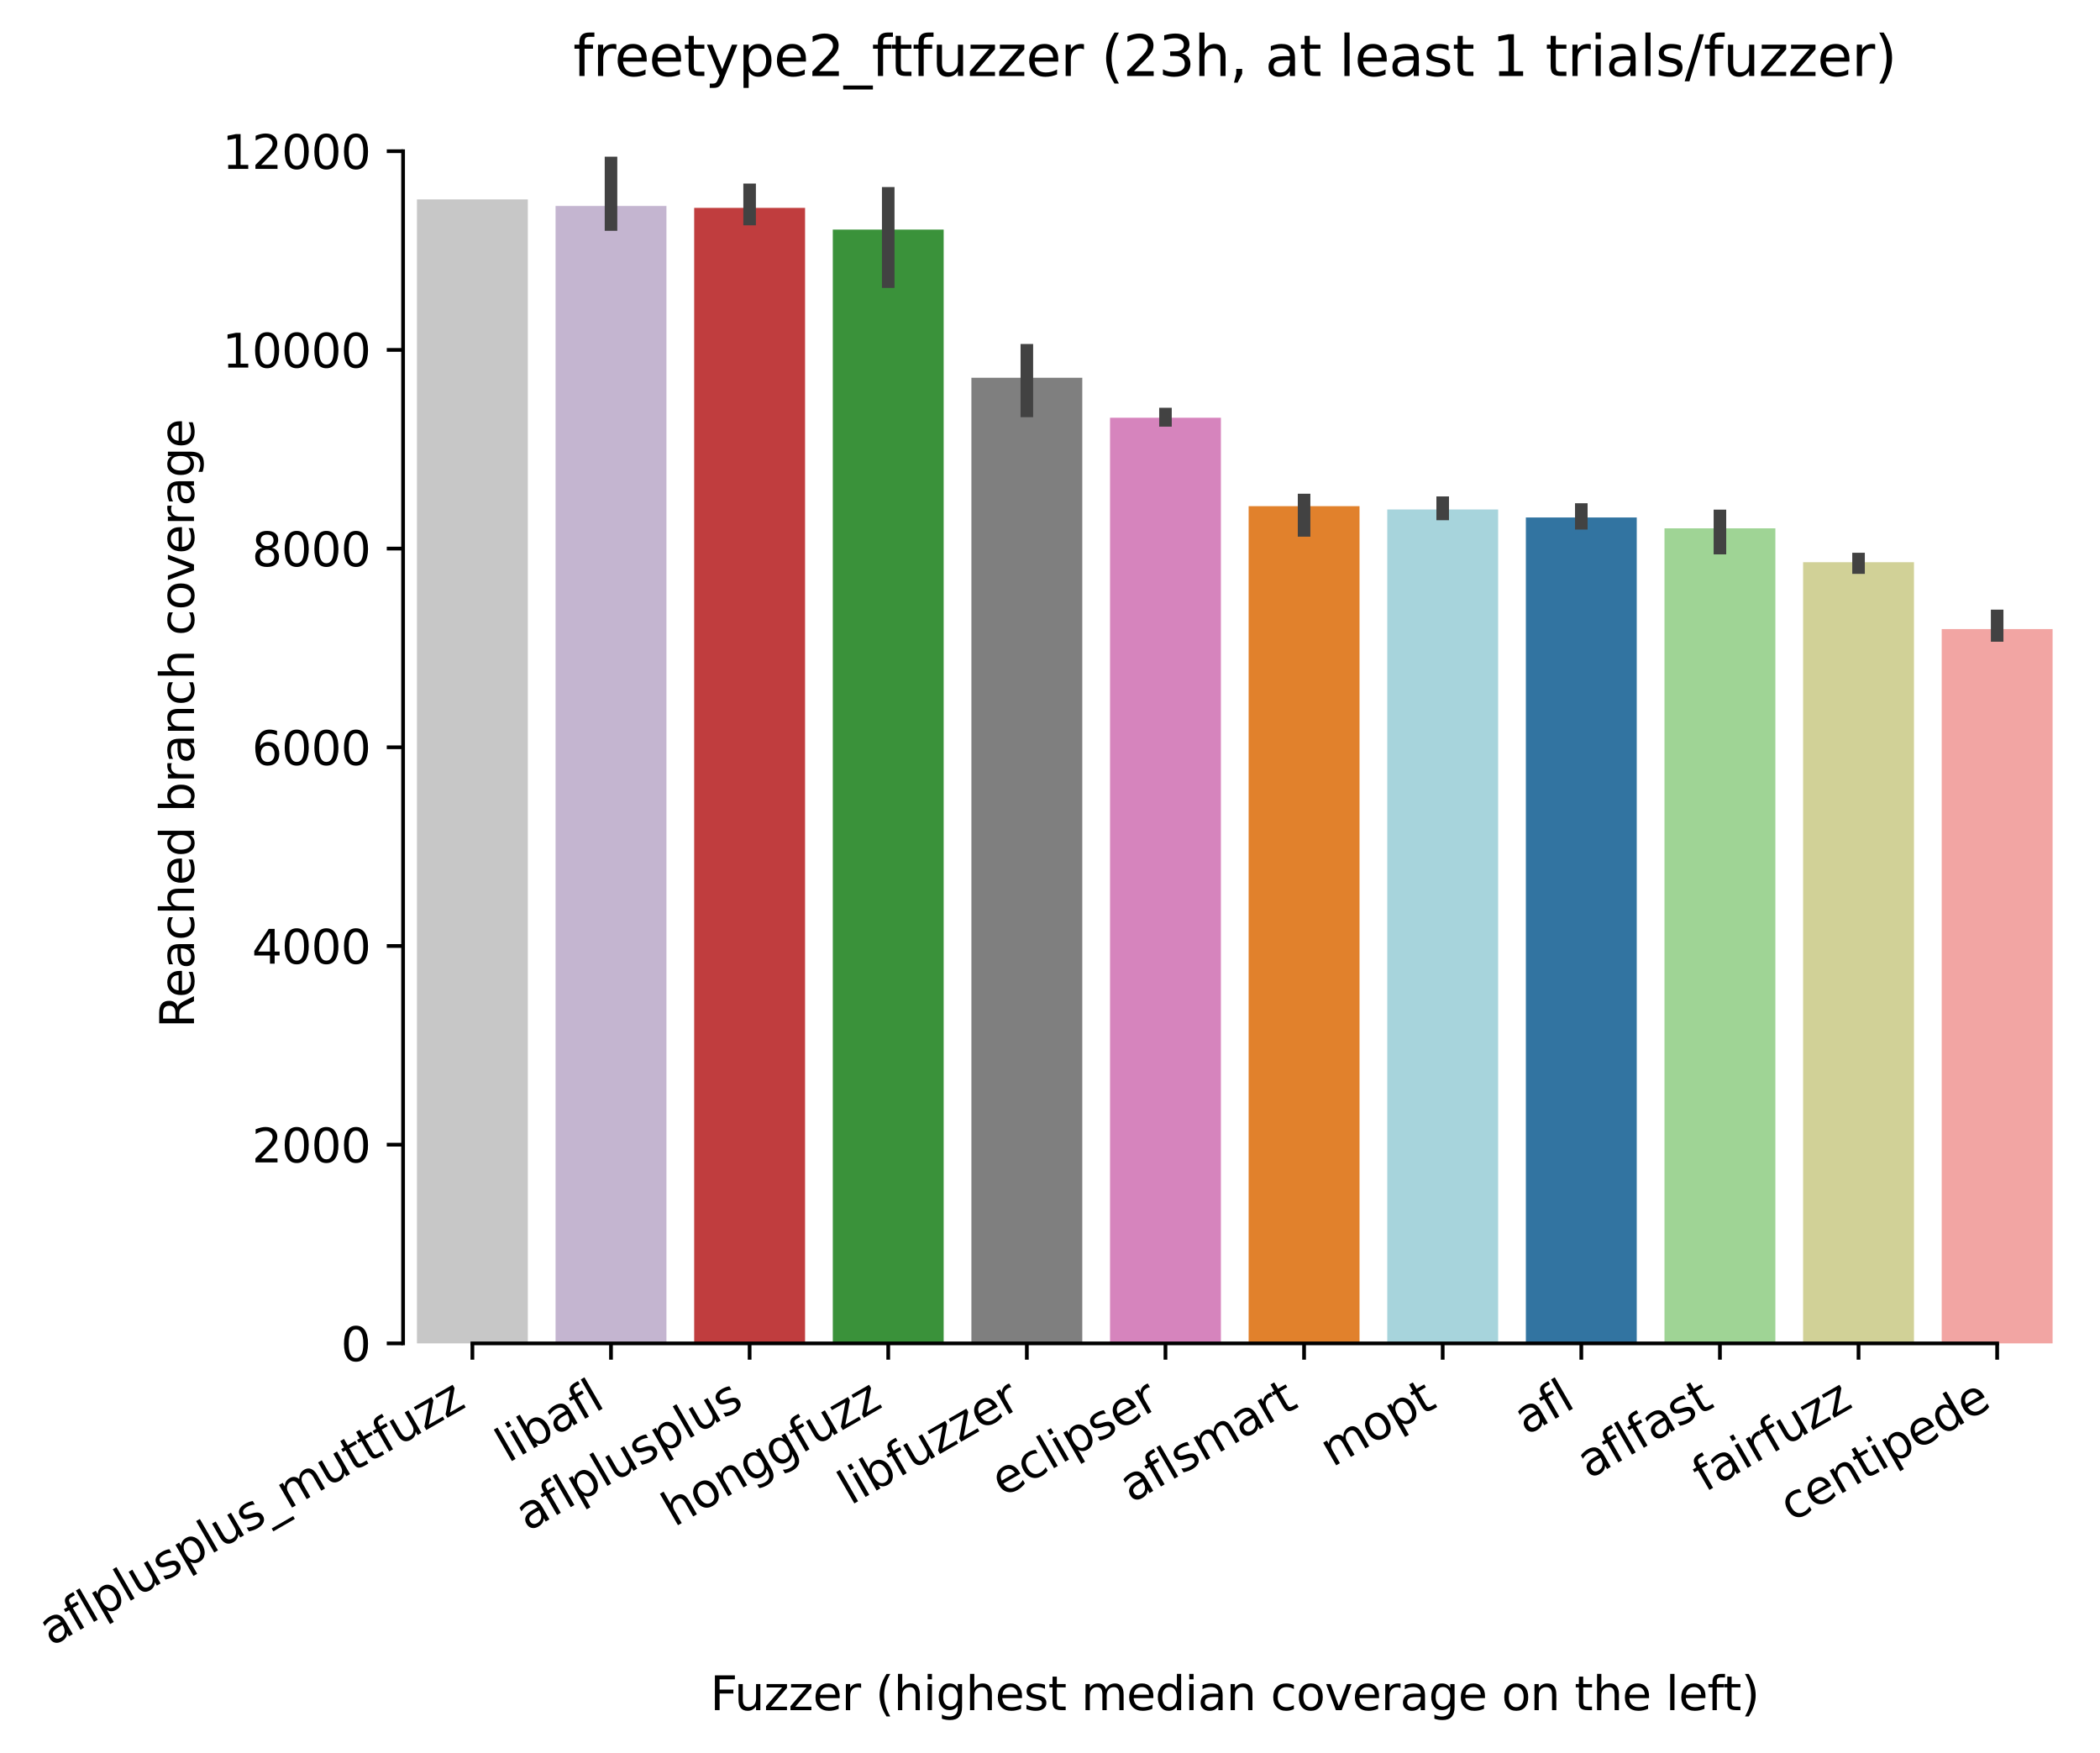 <?xml version="1.0" encoding="utf-8" standalone="no"?>
<!DOCTYPE svg PUBLIC "-//W3C//DTD SVG 1.1//EN"
  "http://www.w3.org/Graphics/SVG/1.1/DTD/svg11.dtd">
<svg xmlns:xlink="http://www.w3.org/1999/xlink" width="450.859pt" height="376.454pt" viewBox="0 0 450.859 376.454" xmlns="http://www.w3.org/2000/svg" version="1.1">
 <defs>
  <style type="text/css">*{stroke-linejoin: round; stroke-linecap: butt}</style>
 </defs>
 <g id="figure_1">
  <g id="patch_1">
   <path d="M -0 376.454 
L 450.859 376.454 
L 450.859 0 
L -0 0 
z
" style="fill: #ffffff"/>
  </g>
  <g id="axes_1">
   <g id="patch_2">
    <path d="M 86.539 288.43 
L 443.659 288.43 
L 443.659 22.318 
L 86.539 22.318 
z
" style="fill: #ffffff"/>
   </g>
   <g id="patch_3">
    <path d="M 89.515 288.43 
L 113.323 288.43 
L 113.323 42.808 
L 89.515 42.808 
z
" clip-path="url(#paba4be179c)" style="fill: #c7c7c7"/>
   </g>
   <g id="patch_4">
    <path d="M 119.275 288.43 
L 143.083 288.43 
L 143.083 44.226 
L 119.275 44.226 
z
" clip-path="url(#paba4be179c)" style="fill: #c4b5d0"/>
   </g>
   <g id="patch_5">
    <path d="M 149.035 288.43 
L 172.843 288.43 
L 172.843 44.632 
L 149.035 44.632 
z
" clip-path="url(#paba4be179c)" style="fill: #c03d3e"/>
   </g>
   <g id="patch_6">
    <path d="M 178.795 288.43 
L 202.603 288.43 
L 202.603 49.292 
L 178.795 49.292 
z
" clip-path="url(#paba4be179c)" style="fill: #3a923a"/>
   </g>
   <g id="patch_7">
    <path d="M 208.555 288.43 
L 232.363 288.43 
L 232.363 81.107 
L 208.555 81.107 
z
" clip-path="url(#paba4be179c)" style="fill: #7f7f7f"/>
   </g>
   <g id="patch_8">
    <path d="M 238.315 288.43 
L 262.123 288.43 
L 262.123 89.693 
L 238.315 89.693 
z
" clip-path="url(#paba4be179c)" style="fill: #d684bd"/>
   </g>
   <g id="patch_9">
    <path d="M 268.075 288.43 
L 291.883 288.43 
L 291.883 108.677 
L 268.075 108.677 
z
" clip-path="url(#paba4be179c)" style="fill: #e1812c"/>
   </g>
   <g id="patch_10">
    <path d="M 297.835 288.43 
L 321.643 288.43 
L 321.643 109.381 
L 297.835 109.381 
z
" clip-path="url(#paba4be179c)" style="fill: #a7d4dc"/>
   </g>
   <g id="patch_11">
    <path d="M 327.595 288.43 
L 351.403 288.43 
L 351.403 111.109 
L 327.595 111.109 
z
" clip-path="url(#paba4be179c)" style="fill: #3274a1"/>
   </g>
   <g id="patch_12">
    <path d="M 357.355 288.43 
L 381.163 288.43 
L 381.163 113.434 
L 357.355 113.434 
z
" clip-path="url(#paba4be179c)" style="fill: #9fd495"/>
   </g>
   <g id="patch_13">
    <path d="M 387.115 288.43 
L 410.923 288.43 
L 410.923 120.707 
L 387.115 120.707 
z
" clip-path="url(#paba4be179c)" style="fill: #d1d197"/>
   </g>
   <g id="patch_14">
    <path d="M 416.875 288.43 
L 440.683 288.43 
L 440.683 135.063 
L 416.875 135.063 
z
" clip-path="url(#paba4be179c)" style="fill: #f2a5a3"/>
   </g>
   <g id="matplotlib.axis_1">
    <g id="xtick_1">
     <g id="line2d_1">
      <defs>
       <path id="m7cacdf8933" d="M 0 0 
L 0 3.5 
" style="stroke: #000000; stroke-width: 0.8"/>
      </defs>
      <g>
       <use xlink:href="#m7cacdf8933" x="101.419" y="288.43" style="stroke: #000000; stroke-width: 0.8"/>
      </g>
     </g>
     <g id="text_1">
      <!-- aflplusplus_muttfuzz -->
      <g transform="translate(10.999 353.534) rotate(-30) scale(0.1 -0.1)">
       <defs>
        <path id="DejaVuSans-61" d="M 2194 1759 
Q 1497 1759 1228 1600 
Q 959 1441 959 1056 
Q 959 750 1161 570 
Q 1363 391 1709 391 
Q 2188 391 2477 730 
Q 2766 1069 2766 1631 
L 2766 1759 
L 2194 1759 
z
M 3341 1997 
L 3341 0 
L 2766 0 
L 2766 531 
Q 2569 213 2275 61 
Q 1981 -91 1556 -91 
Q 1019 -91 701 211 
Q 384 513 384 1019 
Q 384 1609 779 1909 
Q 1175 2209 1959 2209 
L 2766 2209 
L 2766 2266 
Q 2766 2663 2505 2880 
Q 2244 3097 1772 3097 
Q 1472 3097 1187 3025 
Q 903 2953 641 2809 
L 641 3341 
Q 956 3463 1253 3523 
Q 1550 3584 1831 3584 
Q 2591 3584 2966 3190 
Q 3341 2797 3341 1997 
z
" transform="scale(0.016)"/>
        <path id="DejaVuSans-66" d="M 2375 4863 
L 2375 4384 
L 1825 4384 
Q 1516 4384 1395 4259 
Q 1275 4134 1275 3809 
L 1275 3500 
L 2222 3500 
L 2222 3053 
L 1275 3053 
L 1275 0 
L 697 0 
L 697 3053 
L 147 3053 
L 147 3500 
L 697 3500 
L 697 3744 
Q 697 4328 969 4595 
Q 1241 4863 1831 4863 
L 2375 4863 
z
" transform="scale(0.016)"/>
        <path id="DejaVuSans-6c" d="M 603 4863 
L 1178 4863 
L 1178 0 
L 603 0 
L 603 4863 
z
" transform="scale(0.016)"/>
        <path id="DejaVuSans-70" d="M 1159 525 
L 1159 -1331 
L 581 -1331 
L 581 3500 
L 1159 3500 
L 1159 2969 
Q 1341 3281 1617 3432 
Q 1894 3584 2278 3584 
Q 2916 3584 3314 3078 
Q 3713 2572 3713 1747 
Q 3713 922 3314 415 
Q 2916 -91 2278 -91 
Q 1894 -91 1617 61 
Q 1341 213 1159 525 
z
M 3116 1747 
Q 3116 2381 2855 2742 
Q 2594 3103 2138 3103 
Q 1681 3103 1420 2742 
Q 1159 2381 1159 1747 
Q 1159 1113 1420 752 
Q 1681 391 2138 391 
Q 2594 391 2855 752 
Q 3116 1113 3116 1747 
z
" transform="scale(0.016)"/>
        <path id="DejaVuSans-75" d="M 544 1381 
L 544 3500 
L 1119 3500 
L 1119 1403 
Q 1119 906 1312 657 
Q 1506 409 1894 409 
Q 2359 409 2629 706 
Q 2900 1003 2900 1516 
L 2900 3500 
L 3475 3500 
L 3475 0 
L 2900 0 
L 2900 538 
Q 2691 219 2414 64 
Q 2138 -91 1772 -91 
Q 1169 -91 856 284 
Q 544 659 544 1381 
z
M 1991 3584 
L 1991 3584 
z
" transform="scale(0.016)"/>
        <path id="DejaVuSans-73" d="M 2834 3397 
L 2834 2853 
Q 2591 2978 2328 3040 
Q 2066 3103 1784 3103 
Q 1356 3103 1142 2972 
Q 928 2841 928 2578 
Q 928 2378 1081 2264 
Q 1234 2150 1697 2047 
L 1894 2003 
Q 2506 1872 2764 1633 
Q 3022 1394 3022 966 
Q 3022 478 2636 193 
Q 2250 -91 1575 -91 
Q 1294 -91 989 -36 
Q 684 19 347 128 
L 347 722 
Q 666 556 975 473 
Q 1284 391 1588 391 
Q 1994 391 2212 530 
Q 2431 669 2431 922 
Q 2431 1156 2273 1281 
Q 2116 1406 1581 1522 
L 1381 1569 
Q 847 1681 609 1914 
Q 372 2147 372 2553 
Q 372 3047 722 3315 
Q 1072 3584 1716 3584 
Q 2034 3584 2315 3537 
Q 2597 3491 2834 3397 
z
" transform="scale(0.016)"/>
        <path id="DejaVuSans-5f" d="M 3263 -1063 
L 3263 -1509 
L -63 -1509 
L -63 -1063 
L 3263 -1063 
z
" transform="scale(0.016)"/>
        <path id="DejaVuSans-6d" d="M 3328 2828 
Q 3544 3216 3844 3400 
Q 4144 3584 4550 3584 
Q 5097 3584 5394 3201 
Q 5691 2819 5691 2113 
L 5691 0 
L 5113 0 
L 5113 2094 
Q 5113 2597 4934 2840 
Q 4756 3084 4391 3084 
Q 3944 3084 3684 2787 
Q 3425 2491 3425 1978 
L 3425 0 
L 2847 0 
L 2847 2094 
Q 2847 2600 2669 2842 
Q 2491 3084 2119 3084 
Q 1678 3084 1418 2786 
Q 1159 2488 1159 1978 
L 1159 0 
L 581 0 
L 581 3500 
L 1159 3500 
L 1159 2956 
Q 1356 3278 1631 3431 
Q 1906 3584 2284 3584 
Q 2666 3584 2933 3390 
Q 3200 3197 3328 2828 
z
" transform="scale(0.016)"/>
        <path id="DejaVuSans-74" d="M 1172 4494 
L 1172 3500 
L 2356 3500 
L 2356 3053 
L 1172 3053 
L 1172 1153 
Q 1172 725 1289 603 
Q 1406 481 1766 481 
L 2356 481 
L 2356 0 
L 1766 0 
Q 1100 0 847 248 
Q 594 497 594 1153 
L 594 3053 
L 172 3053 
L 172 3500 
L 594 3500 
L 594 4494 
L 1172 4494 
z
" transform="scale(0.016)"/>
        <path id="DejaVuSans-7a" d="M 353 3500 
L 3084 3500 
L 3084 2975 
L 922 459 
L 3084 459 
L 3084 0 
L 275 0 
L 275 525 
L 2438 3041 
L 353 3041 
L 353 3500 
z
" transform="scale(0.016)"/>
       </defs>
       <use xlink:href="#DejaVuSans-61"/>
       <use xlink:href="#DejaVuSans-66" x="61.279"/>
       <use xlink:href="#DejaVuSans-6c" x="96.484"/>
       <use xlink:href="#DejaVuSans-70" x="124.268"/>
       <use xlink:href="#DejaVuSans-6c" x="187.744"/>
       <use xlink:href="#DejaVuSans-75" x="215.527"/>
       <use xlink:href="#DejaVuSans-73" x="278.906"/>
       <use xlink:href="#DejaVuSans-70" x="331.006"/>
       <use xlink:href="#DejaVuSans-6c" x="394.482"/>
       <use xlink:href="#DejaVuSans-75" x="422.266"/>
       <use xlink:href="#DejaVuSans-73" x="485.645"/>
       <use xlink:href="#DejaVuSans-5f" x="537.744"/>
       <use xlink:href="#DejaVuSans-6d" x="587.744"/>
       <use xlink:href="#DejaVuSans-75" x="685.156"/>
       <use xlink:href="#DejaVuSans-74" x="748.535"/>
       <use xlink:href="#DejaVuSans-74" x="787.744"/>
       <use xlink:href="#DejaVuSans-66" x="826.953"/>
       <use xlink:href="#DejaVuSans-75" x="862.158"/>
       <use xlink:href="#DejaVuSans-7a" x="925.537"/>
       <use xlink:href="#DejaVuSans-7a" x="978.027"/>
      </g>
     </g>
    </g>
    <g id="xtick_2">
     <g id="line2d_2">
      <g>
       <use xlink:href="#m7cacdf8933" x="131.179" y="288.43" style="stroke: #000000; stroke-width: 0.8"/>
      </g>
     </g>
     <g id="text_2">
      <!-- libafl -->
      <g transform="translate(109.068 314.176) rotate(-30) scale(0.1 -0.1)">
       <defs>
        <path id="DejaVuSans-69" d="M 603 3500 
L 1178 3500 
L 1178 0 
L 603 0 
L 603 3500 
z
M 603 4863 
L 1178 4863 
L 1178 4134 
L 603 4134 
L 603 4863 
z
" transform="scale(0.016)"/>
        <path id="DejaVuSans-62" d="M 3116 1747 
Q 3116 2381 2855 2742 
Q 2594 3103 2138 3103 
Q 1681 3103 1420 2742 
Q 1159 2381 1159 1747 
Q 1159 1113 1420 752 
Q 1681 391 2138 391 
Q 2594 391 2855 752 
Q 3116 1113 3116 1747 
z
M 1159 2969 
Q 1341 3281 1617 3432 
Q 1894 3584 2278 3584 
Q 2916 3584 3314 3078 
Q 3713 2572 3713 1747 
Q 3713 922 3314 415 
Q 2916 -91 2278 -91 
Q 1894 -91 1617 61 
Q 1341 213 1159 525 
L 1159 0 
L 581 0 
L 581 4863 
L 1159 4863 
L 1159 2969 
z
" transform="scale(0.016)"/>
       </defs>
       <use xlink:href="#DejaVuSans-6c"/>
       <use xlink:href="#DejaVuSans-69" x="27.783"/>
       <use xlink:href="#DejaVuSans-62" x="55.566"/>
       <use xlink:href="#DejaVuSans-61" x="119.043"/>
       <use xlink:href="#DejaVuSans-66" x="180.322"/>
       <use xlink:href="#DejaVuSans-6c" x="215.527"/>
      </g>
     </g>
    </g>
    <g id="xtick_3">
     <g id="line2d_3">
      <g>
       <use xlink:href="#m7cacdf8933" x="160.939" y="288.43" style="stroke: #000000; stroke-width: 0.8"/>
      </g>
     </g>
     <g id="text_3">
      <!-- aflplusplus -->
      <g transform="translate(113.33 328.897) rotate(-30) scale(0.1 -0.1)">
       <use xlink:href="#DejaVuSans-61"/>
       <use xlink:href="#DejaVuSans-66" x="61.279"/>
       <use xlink:href="#DejaVuSans-6c" x="96.484"/>
       <use xlink:href="#DejaVuSans-70" x="124.268"/>
       <use xlink:href="#DejaVuSans-6c" x="187.744"/>
       <use xlink:href="#DejaVuSans-75" x="215.527"/>
       <use xlink:href="#DejaVuSans-73" x="278.906"/>
       <use xlink:href="#DejaVuSans-70" x="331.006"/>
       <use xlink:href="#DejaVuSans-6c" x="394.482"/>
       <use xlink:href="#DejaVuSans-75" x="422.266"/>
       <use xlink:href="#DejaVuSans-73" x="485.645"/>
      </g>
     </g>
    </g>
    <g id="xtick_4">
     <g id="line2d_4">
      <g>
       <use xlink:href="#m7cacdf8933" x="190.699" y="288.43" style="stroke: #000000; stroke-width: 0.8"/>
      </g>
     </g>
     <g id="text_4">
      <!-- honggfuzz -->
      <g transform="translate(144.76 327.933) rotate(-30) scale(0.1 -0.1)">
       <defs>
        <path id="DejaVuSans-68" d="M 3513 2113 
L 3513 0 
L 2938 0 
L 2938 2094 
Q 2938 2591 2744 2837 
Q 2550 3084 2163 3084 
Q 1697 3084 1428 2787 
Q 1159 2491 1159 1978 
L 1159 0 
L 581 0 
L 581 4863 
L 1159 4863 
L 1159 2956 
Q 1366 3272 1645 3428 
Q 1925 3584 2291 3584 
Q 2894 3584 3203 3211 
Q 3513 2838 3513 2113 
z
" transform="scale(0.016)"/>
        <path id="DejaVuSans-6f" d="M 1959 3097 
Q 1497 3097 1228 2736 
Q 959 2375 959 1747 
Q 959 1119 1226 758 
Q 1494 397 1959 397 
Q 2419 397 2687 759 
Q 2956 1122 2956 1747 
Q 2956 2369 2687 2733 
Q 2419 3097 1959 3097 
z
M 1959 3584 
Q 2709 3584 3137 3096 
Q 3566 2609 3566 1747 
Q 3566 888 3137 398 
Q 2709 -91 1959 -91 
Q 1206 -91 779 398 
Q 353 888 353 1747 
Q 353 2609 779 3096 
Q 1206 3584 1959 3584 
z
" transform="scale(0.016)"/>
        <path id="DejaVuSans-6e" d="M 3513 2113 
L 3513 0 
L 2938 0 
L 2938 2094 
Q 2938 2591 2744 2837 
Q 2550 3084 2163 3084 
Q 1697 3084 1428 2787 
Q 1159 2491 1159 1978 
L 1159 0 
L 581 0 
L 581 3500 
L 1159 3500 
L 1159 2956 
Q 1366 3272 1645 3428 
Q 1925 3584 2291 3584 
Q 2894 3584 3203 3211 
Q 3513 2838 3513 2113 
z
" transform="scale(0.016)"/>
        <path id="DejaVuSans-67" d="M 2906 1791 
Q 2906 2416 2648 2759 
Q 2391 3103 1925 3103 
Q 1463 3103 1205 2759 
Q 947 2416 947 1791 
Q 947 1169 1205 825 
Q 1463 481 1925 481 
Q 2391 481 2648 825 
Q 2906 1169 2906 1791 
z
M 3481 434 
Q 3481 -459 3084 -895 
Q 2688 -1331 1869 -1331 
Q 1566 -1331 1297 -1286 
Q 1028 -1241 775 -1147 
L 775 -588 
Q 1028 -725 1275 -790 
Q 1522 -856 1778 -856 
Q 2344 -856 2625 -561 
Q 2906 -266 2906 331 
L 2906 616 
Q 2728 306 2450 153 
Q 2172 0 1784 0 
Q 1141 0 747 490 
Q 353 981 353 1791 
Q 353 2603 747 3093 
Q 1141 3584 1784 3584 
Q 2172 3584 2450 3431 
Q 2728 3278 2906 2969 
L 2906 3500 
L 3481 3500 
L 3481 434 
z
" transform="scale(0.016)"/>
       </defs>
       <use xlink:href="#DejaVuSans-68"/>
       <use xlink:href="#DejaVuSans-6f" x="63.379"/>
       <use xlink:href="#DejaVuSans-6e" x="124.561"/>
       <use xlink:href="#DejaVuSans-67" x="187.939"/>
       <use xlink:href="#DejaVuSans-67" x="251.416"/>
       <use xlink:href="#DejaVuSans-66" x="314.893"/>
       <use xlink:href="#DejaVuSans-75" x="350.098"/>
       <use xlink:href="#DejaVuSans-7a" x="413.477"/>
       <use xlink:href="#DejaVuSans-7a" x="465.967"/>
      </g>
     </g>
    </g>
    <g id="xtick_5">
     <g id="line2d_5">
      <g>
       <use xlink:href="#m7cacdf8933" x="220.459" y="288.43" style="stroke: #000000; stroke-width: 0.8"/>
      </g>
     </g>
     <g id="text_5">
      <!-- libfuzzer -->
      <g transform="translate(182.593 323.272) rotate(-30) scale(0.1 -0.1)">
       <defs>
        <path id="DejaVuSans-65" d="M 3597 1894 
L 3597 1613 
L 953 1613 
Q 991 1019 1311 708 
Q 1631 397 2203 397 
Q 2534 397 2845 478 
Q 3156 559 3463 722 
L 3463 178 
Q 3153 47 2828 -22 
Q 2503 -91 2169 -91 
Q 1331 -91 842 396 
Q 353 884 353 1716 
Q 353 2575 817 3079 
Q 1281 3584 2069 3584 
Q 2775 3584 3186 3129 
Q 3597 2675 3597 1894 
z
M 3022 2063 
Q 3016 2534 2758 2815 
Q 2500 3097 2075 3097 
Q 1594 3097 1305 2825 
Q 1016 2553 972 2059 
L 3022 2063 
z
" transform="scale(0.016)"/>
        <path id="DejaVuSans-72" d="M 2631 2963 
Q 2534 3019 2420 3045 
Q 2306 3072 2169 3072 
Q 1681 3072 1420 2755 
Q 1159 2438 1159 1844 
L 1159 0 
L 581 0 
L 581 3500 
L 1159 3500 
L 1159 2956 
Q 1341 3275 1631 3429 
Q 1922 3584 2338 3584 
Q 2397 3584 2469 3576 
Q 2541 3569 2628 3553 
L 2631 2963 
z
" transform="scale(0.016)"/>
       </defs>
       <use xlink:href="#DejaVuSans-6c"/>
       <use xlink:href="#DejaVuSans-69" x="27.783"/>
       <use xlink:href="#DejaVuSans-62" x="55.566"/>
       <use xlink:href="#DejaVuSans-66" x="119.043"/>
       <use xlink:href="#DejaVuSans-75" x="154.248"/>
       <use xlink:href="#DejaVuSans-7a" x="217.627"/>
       <use xlink:href="#DejaVuSans-7a" x="270.117"/>
       <use xlink:href="#DejaVuSans-65" x="322.607"/>
       <use xlink:href="#DejaVuSans-72" x="384.131"/>
      </g>
     </g>
    </g>
    <g id="xtick_6">
     <g id="line2d_6">
      <g>
       <use xlink:href="#m7cacdf8933" x="250.219" y="288.43" style="stroke: #000000; stroke-width: 0.8"/>
      </g>
     </g>
     <g id="text_6">
      <!-- eclipser -->
      <g transform="translate(215.379 321.525) rotate(-30) scale(0.1 -0.1)">
       <defs>
        <path id="DejaVuSans-63" d="M 3122 3366 
L 3122 2828 
Q 2878 2963 2633 3030 
Q 2388 3097 2138 3097 
Q 1578 3097 1268 2742 
Q 959 2388 959 1747 
Q 959 1106 1268 751 
Q 1578 397 2138 397 
Q 2388 397 2633 464 
Q 2878 531 3122 666 
L 3122 134 
Q 2881 22 2623 -34 
Q 2366 -91 2075 -91 
Q 1284 -91 818 406 
Q 353 903 353 1747 
Q 353 2603 823 3093 
Q 1294 3584 2113 3584 
Q 2378 3584 2631 3529 
Q 2884 3475 3122 3366 
z
" transform="scale(0.016)"/>
       </defs>
       <use xlink:href="#DejaVuSans-65"/>
       <use xlink:href="#DejaVuSans-63" x="61.523"/>
       <use xlink:href="#DejaVuSans-6c" x="116.504"/>
       <use xlink:href="#DejaVuSans-69" x="144.287"/>
       <use xlink:href="#DejaVuSans-70" x="172.07"/>
       <use xlink:href="#DejaVuSans-73" x="235.547"/>
       <use xlink:href="#DejaVuSans-65" x="287.646"/>
       <use xlink:href="#DejaVuSans-72" x="349.17"/>
      </g>
     </g>
    </g>
    <g id="xtick_7">
     <g id="line2d_7">
      <g>
       <use xlink:href="#m7cacdf8933" x="279.979" y="288.43" style="stroke: #000000; stroke-width: 0.8"/>
      </g>
     </g>
     <g id="text_7">
      <!-- aflsmart -->
      <g transform="translate(242.968 322.779) rotate(-30) scale(0.1 -0.1)">
       <use xlink:href="#DejaVuSans-61"/>
       <use xlink:href="#DejaVuSans-66" x="61.279"/>
       <use xlink:href="#DejaVuSans-6c" x="96.484"/>
       <use xlink:href="#DejaVuSans-73" x="124.268"/>
       <use xlink:href="#DejaVuSans-6d" x="176.367"/>
       <use xlink:href="#DejaVuSans-61" x="273.779"/>
       <use xlink:href="#DejaVuSans-72" x="335.059"/>
       <use xlink:href="#DejaVuSans-74" x="376.172"/>
      </g>
     </g>
    </g>
    <g id="xtick_8">
     <g id="line2d_8">
      <g>
       <use xlink:href="#m7cacdf8933" x="309.739" y="288.43" style="stroke: #000000; stroke-width: 0.8"/>
      </g>
     </g>
     <g id="text_8">
      <!-- mopt -->
      <g transform="translate(286.072 315.075) rotate(-30) scale(0.1 -0.1)">
       <use xlink:href="#DejaVuSans-6d"/>
       <use xlink:href="#DejaVuSans-6f" x="97.412"/>
       <use xlink:href="#DejaVuSans-70" x="158.594"/>
       <use xlink:href="#DejaVuSans-74" x="222.07"/>
      </g>
     </g>
    </g>
    <g id="xtick_9">
     <g id="line2d_9">
      <g>
       <use xlink:href="#m7cacdf8933" x="339.499" y="288.43" style="stroke: #000000; stroke-width: 0.8"/>
      </g>
     </g>
     <g id="text_9">
      <!-- afl -->
      <g transform="translate(327.698 308.224) rotate(-30) scale(0.1 -0.1)">
       <use xlink:href="#DejaVuSans-61"/>
       <use xlink:href="#DejaVuSans-66" x="61.279"/>
       <use xlink:href="#DejaVuSans-6c" x="96.484"/>
      </g>
     </g>
    </g>
    <g id="xtick_10">
     <g id="line2d_10">
      <g>
       <use xlink:href="#m7cacdf8933" x="369.259" y="288.43" style="stroke: #000000; stroke-width: 0.8"/>
      </g>
     </g>
     <g id="text_10">
      <!-- aflfast -->
      <g transform="translate(341.195 317.613) rotate(-30) scale(0.1 -0.1)">
       <use xlink:href="#DejaVuSans-61"/>
       <use xlink:href="#DejaVuSans-66" x="61.279"/>
       <use xlink:href="#DejaVuSans-6c" x="96.484"/>
       <use xlink:href="#DejaVuSans-66" x="124.268"/>
       <use xlink:href="#DejaVuSans-61" x="159.473"/>
       <use xlink:href="#DejaVuSans-73" x="220.752"/>
       <use xlink:href="#DejaVuSans-74" x="272.852"/>
      </g>
     </g>
    </g>
    <g id="xtick_11">
     <g id="line2d_11">
      <g>
       <use xlink:href="#m7cacdf8933" x="399.019" y="288.43" style="stroke: #000000; stroke-width: 0.8"/>
      </g>
     </g>
     <g id="text_11">
      <!-- fairfuzz -->
      <g transform="translate(366.03 320.457) rotate(-30) scale(0.1 -0.1)">
       <use xlink:href="#DejaVuSans-66"/>
       <use xlink:href="#DejaVuSans-61" x="35.205"/>
       <use xlink:href="#DejaVuSans-69" x="96.484"/>
       <use xlink:href="#DejaVuSans-72" x="124.268"/>
       <use xlink:href="#DejaVuSans-66" x="165.381"/>
       <use xlink:href="#DejaVuSans-75" x="200.586"/>
       <use xlink:href="#DejaVuSans-7a" x="263.965"/>
       <use xlink:href="#DejaVuSans-7a" x="316.455"/>
      </g>
     </g>
    </g>
    <g id="xtick_12">
     <g id="line2d_12">
      <g>
       <use xlink:href="#m7cacdf8933" x="428.779" y="288.43" style="stroke: #000000; stroke-width: 0.8"/>
      </g>
     </g>
     <g id="text_12">
      <!-- centipede -->
      <g transform="translate(384.706 326.856) rotate(-30) scale(0.1 -0.1)">
       <defs>
        <path id="DejaVuSans-64" d="M 2906 2969 
L 2906 4863 
L 3481 4863 
L 3481 0 
L 2906 0 
L 2906 525 
Q 2725 213 2448 61 
Q 2172 -91 1784 -91 
Q 1150 -91 751 415 
Q 353 922 353 1747 
Q 353 2572 751 3078 
Q 1150 3584 1784 3584 
Q 2172 3584 2448 3432 
Q 2725 3281 2906 2969 
z
M 947 1747 
Q 947 1113 1208 752 
Q 1469 391 1925 391 
Q 2381 391 2643 752 
Q 2906 1113 2906 1747 
Q 2906 2381 2643 2742 
Q 2381 3103 1925 3103 
Q 1469 3103 1208 2742 
Q 947 2381 947 1747 
z
" transform="scale(0.016)"/>
       </defs>
       <use xlink:href="#DejaVuSans-63"/>
       <use xlink:href="#DejaVuSans-65" x="54.98"/>
       <use xlink:href="#DejaVuSans-6e" x="116.504"/>
       <use xlink:href="#DejaVuSans-74" x="179.883"/>
       <use xlink:href="#DejaVuSans-69" x="219.092"/>
       <use xlink:href="#DejaVuSans-70" x="246.875"/>
       <use xlink:href="#DejaVuSans-65" x="310.352"/>
       <use xlink:href="#DejaVuSans-64" x="371.875"/>
       <use xlink:href="#DejaVuSans-65" x="435.352"/>
      </g>
     </g>
    </g>
    <g id="text_13">
     <!-- Fuzzer (highest median coverage on the left) -->
     <g transform="translate(152.481 367.174) scale(0.1 -0.1)">
      <defs>
       <path id="DejaVuSans-46" d="M 628 4666 
L 3309 4666 
L 3309 4134 
L 1259 4134 
L 1259 2759 
L 3109 2759 
L 3109 2228 
L 1259 2228 
L 1259 0 
L 628 0 
L 628 4666 
z
" transform="scale(0.016)"/>
       <path id="DejaVuSans-20" transform="scale(0.016)"/>
       <path id="DejaVuSans-28" d="M 1984 4856 
Q 1566 4138 1362 3434 
Q 1159 2731 1159 2009 
Q 1159 1288 1364 580 
Q 1569 -128 1984 -844 
L 1484 -844 
Q 1016 -109 783 600 
Q 550 1309 550 2009 
Q 550 2706 781 3412 
Q 1013 4119 1484 4856 
L 1984 4856 
z
" transform="scale(0.016)"/>
       <path id="DejaVuSans-76" d="M 191 3500 
L 800 3500 
L 1894 563 
L 2988 3500 
L 3597 3500 
L 2284 0 
L 1503 0 
L 191 3500 
z
" transform="scale(0.016)"/>
       <path id="DejaVuSans-29" d="M 513 4856 
L 1013 4856 
Q 1481 4119 1714 3412 
Q 1947 2706 1947 2009 
Q 1947 1309 1714 600 
Q 1481 -109 1013 -844 
L 513 -844 
Q 928 -128 1133 580 
Q 1338 1288 1338 2009 
Q 1338 2731 1133 3434 
Q 928 4138 513 4856 
z
" transform="scale(0.016)"/>
      </defs>
      <use xlink:href="#DejaVuSans-46"/>
      <use xlink:href="#DejaVuSans-75" x="52.02"/>
      <use xlink:href="#DejaVuSans-7a" x="115.398"/>
      <use xlink:href="#DejaVuSans-7a" x="167.889"/>
      <use xlink:href="#DejaVuSans-65" x="220.379"/>
      <use xlink:href="#DejaVuSans-72" x="281.902"/>
      <use xlink:href="#DejaVuSans-20" x="323.016"/>
      <use xlink:href="#DejaVuSans-28" x="354.803"/>
      <use xlink:href="#DejaVuSans-68" x="393.816"/>
      <use xlink:href="#DejaVuSans-69" x="457.195"/>
      <use xlink:href="#DejaVuSans-67" x="484.979"/>
      <use xlink:href="#DejaVuSans-68" x="548.455"/>
      <use xlink:href="#DejaVuSans-65" x="611.834"/>
      <use xlink:href="#DejaVuSans-73" x="673.357"/>
      <use xlink:href="#DejaVuSans-74" x="725.457"/>
      <use xlink:href="#DejaVuSans-20" x="764.666"/>
      <use xlink:href="#DejaVuSans-6d" x="796.453"/>
      <use xlink:href="#DejaVuSans-65" x="893.865"/>
      <use xlink:href="#DejaVuSans-64" x="955.389"/>
      <use xlink:href="#DejaVuSans-69" x="1018.865"/>
      <use xlink:href="#DejaVuSans-61" x="1046.648"/>
      <use xlink:href="#DejaVuSans-6e" x="1107.928"/>
      <use xlink:href="#DejaVuSans-20" x="1171.307"/>
      <use xlink:href="#DejaVuSans-63" x="1203.094"/>
      <use xlink:href="#DejaVuSans-6f" x="1258.074"/>
      <use xlink:href="#DejaVuSans-76" x="1319.256"/>
      <use xlink:href="#DejaVuSans-65" x="1378.436"/>
      <use xlink:href="#DejaVuSans-72" x="1439.959"/>
      <use xlink:href="#DejaVuSans-61" x="1481.072"/>
      <use xlink:href="#DejaVuSans-67" x="1542.352"/>
      <use xlink:href="#DejaVuSans-65" x="1605.828"/>
      <use xlink:href="#DejaVuSans-20" x="1667.352"/>
      <use xlink:href="#DejaVuSans-6f" x="1699.139"/>
      <use xlink:href="#DejaVuSans-6e" x="1760.32"/>
      <use xlink:href="#DejaVuSans-20" x="1823.699"/>
      <use xlink:href="#DejaVuSans-74" x="1855.486"/>
      <use xlink:href="#DejaVuSans-68" x="1894.695"/>
      <use xlink:href="#DejaVuSans-65" x="1958.074"/>
      <use xlink:href="#DejaVuSans-20" x="2019.598"/>
      <use xlink:href="#DejaVuSans-6c" x="2051.385"/>
      <use xlink:href="#DejaVuSans-65" x="2079.168"/>
      <use xlink:href="#DejaVuSans-66" x="2140.691"/>
      <use xlink:href="#DejaVuSans-74" x="2174.146"/>
      <use xlink:href="#DejaVuSans-29" x="2213.355"/>
     </g>
    </g>
   </g>
   <g id="matplotlib.axis_2">
    <g id="ytick_1">
     <g id="line2d_13">
      <defs>
       <path id="m13b611b746" d="M 0 0 
L -3.5 0 
" style="stroke: #000000; stroke-width: 0.8"/>
      </defs>
      <g>
       <use xlink:href="#m13b611b746" x="86.539" y="288.43" style="stroke: #000000; stroke-width: 0.8"/>
      </g>
     </g>
     <g id="text_14">
      <!-- 0 -->
      <g transform="translate(73.177 292.229) scale(0.1 -0.1)">
       <defs>
        <path id="DejaVuSans-30" d="M 2034 4250 
Q 1547 4250 1301 3770 
Q 1056 3291 1056 2328 
Q 1056 1369 1301 889 
Q 1547 409 2034 409 
Q 2525 409 2770 889 
Q 3016 1369 3016 2328 
Q 3016 3291 2770 3770 
Q 2525 4250 2034 4250 
z
M 2034 4750 
Q 2819 4750 3233 4129 
Q 3647 3509 3647 2328 
Q 3647 1150 3233 529 
Q 2819 -91 2034 -91 
Q 1250 -91 836 529 
Q 422 1150 422 2328 
Q 422 3509 836 4129 
Q 1250 4750 2034 4750 
z
" transform="scale(0.016)"/>
       </defs>
       <use xlink:href="#DejaVuSans-30"/>
      </g>
     </g>
    </g>
    <g id="ytick_2">
     <g id="line2d_14">
      <g>
       <use xlink:href="#m13b611b746" x="86.539" y="245.769" style="stroke: #000000; stroke-width: 0.8"/>
      </g>
     </g>
     <g id="text_15">
      <!-- 2000 -->
      <g transform="translate(54.089 249.568) scale(0.1 -0.1)">
       <defs>
        <path id="DejaVuSans-32" d="M 1228 531 
L 3431 531 
L 3431 0 
L 469 0 
L 469 531 
Q 828 903 1448 1529 
Q 2069 2156 2228 2338 
Q 2531 2678 2651 2914 
Q 2772 3150 2772 3378 
Q 2772 3750 2511 3984 
Q 2250 4219 1831 4219 
Q 1534 4219 1204 4116 
Q 875 4013 500 3803 
L 500 4441 
Q 881 4594 1212 4672 
Q 1544 4750 1819 4750 
Q 2544 4750 2975 4387 
Q 3406 4025 3406 3419 
Q 3406 3131 3298 2873 
Q 3191 2616 2906 2266 
Q 2828 2175 2409 1742 
Q 1991 1309 1228 531 
z
" transform="scale(0.016)"/>
       </defs>
       <use xlink:href="#DejaVuSans-32"/>
       <use xlink:href="#DejaVuSans-30" x="63.623"/>
       <use xlink:href="#DejaVuSans-30" x="127.246"/>
       <use xlink:href="#DejaVuSans-30" x="190.869"/>
      </g>
     </g>
    </g>
    <g id="ytick_3">
     <g id="line2d_15">
      <g>
       <use xlink:href="#m13b611b746" x="86.539" y="203.108" style="stroke: #000000; stroke-width: 0.8"/>
      </g>
     </g>
     <g id="text_16">
      <!-- 4000 -->
      <g transform="translate(54.089 206.907) scale(0.1 -0.1)">
       <defs>
        <path id="DejaVuSans-34" d="M 2419 4116 
L 825 1625 
L 2419 1625 
L 2419 4116 
z
M 2253 4666 
L 3047 4666 
L 3047 1625 
L 3713 1625 
L 3713 1100 
L 3047 1100 
L 3047 0 
L 2419 0 
L 2419 1100 
L 313 1100 
L 313 1709 
L 2253 4666 
z
" transform="scale(0.016)"/>
       </defs>
       <use xlink:href="#DejaVuSans-34"/>
       <use xlink:href="#DejaVuSans-30" x="63.623"/>
       <use xlink:href="#DejaVuSans-30" x="127.246"/>
       <use xlink:href="#DejaVuSans-30" x="190.869"/>
      </g>
     </g>
    </g>
    <g id="ytick_4">
     <g id="line2d_16">
      <g>
       <use xlink:href="#m13b611b746" x="86.539" y="160.446" style="stroke: #000000; stroke-width: 0.8"/>
      </g>
     </g>
     <g id="text_17">
      <!-- 6000 -->
      <g transform="translate(54.089 164.246) scale(0.1 -0.1)">
       <defs>
        <path id="DejaVuSans-36" d="M 2113 2584 
Q 1688 2584 1439 2293 
Q 1191 2003 1191 1497 
Q 1191 994 1439 701 
Q 1688 409 2113 409 
Q 2538 409 2786 701 
Q 3034 994 3034 1497 
Q 3034 2003 2786 2293 
Q 2538 2584 2113 2584 
z
M 3366 4563 
L 3366 3988 
Q 3128 4100 2886 4159 
Q 2644 4219 2406 4219 
Q 1781 4219 1451 3797 
Q 1122 3375 1075 2522 
Q 1259 2794 1537 2939 
Q 1816 3084 2150 3084 
Q 2853 3084 3261 2657 
Q 3669 2231 3669 1497 
Q 3669 778 3244 343 
Q 2819 -91 2113 -91 
Q 1303 -91 875 529 
Q 447 1150 447 2328 
Q 447 3434 972 4092 
Q 1497 4750 2381 4750 
Q 2619 4750 2861 4703 
Q 3103 4656 3366 4563 
z
" transform="scale(0.016)"/>
       </defs>
       <use xlink:href="#DejaVuSans-36"/>
       <use xlink:href="#DejaVuSans-30" x="63.623"/>
       <use xlink:href="#DejaVuSans-30" x="127.246"/>
       <use xlink:href="#DejaVuSans-30" x="190.869"/>
      </g>
     </g>
    </g>
    <g id="ytick_5">
     <g id="line2d_17">
      <g>
       <use xlink:href="#m13b611b746" x="86.539" y="117.785" style="stroke: #000000; stroke-width: 0.8"/>
      </g>
     </g>
     <g id="text_18">
      <!-- 8000 -->
      <g transform="translate(54.089 121.584) scale(0.1 -0.1)">
       <defs>
        <path id="DejaVuSans-38" d="M 2034 2216 
Q 1584 2216 1326 1975 
Q 1069 1734 1069 1313 
Q 1069 891 1326 650 
Q 1584 409 2034 409 
Q 2484 409 2743 651 
Q 3003 894 3003 1313 
Q 3003 1734 2745 1975 
Q 2488 2216 2034 2216 
z
M 1403 2484 
Q 997 2584 770 2862 
Q 544 3141 544 3541 
Q 544 4100 942 4425 
Q 1341 4750 2034 4750 
Q 2731 4750 3128 4425 
Q 3525 4100 3525 3541 
Q 3525 3141 3298 2862 
Q 3072 2584 2669 2484 
Q 3125 2378 3379 2068 
Q 3634 1759 3634 1313 
Q 3634 634 3220 271 
Q 2806 -91 2034 -91 
Q 1263 -91 848 271 
Q 434 634 434 1313 
Q 434 1759 690 2068 
Q 947 2378 1403 2484 
z
M 1172 3481 
Q 1172 3119 1398 2916 
Q 1625 2713 2034 2713 
Q 2441 2713 2670 2916 
Q 2900 3119 2900 3481 
Q 2900 3844 2670 4047 
Q 2441 4250 2034 4250 
Q 1625 4250 1398 4047 
Q 1172 3844 1172 3481 
z
" transform="scale(0.016)"/>
       </defs>
       <use xlink:href="#DejaVuSans-38"/>
       <use xlink:href="#DejaVuSans-30" x="63.623"/>
       <use xlink:href="#DejaVuSans-30" x="127.246"/>
       <use xlink:href="#DejaVuSans-30" x="190.869"/>
      </g>
     </g>
    </g>
    <g id="ytick_6">
     <g id="line2d_18">
      <g>
       <use xlink:href="#m13b611b746" x="86.539" y="75.124" style="stroke: #000000; stroke-width: 0.8"/>
      </g>
     </g>
     <g id="text_19">
      <!-- 10000 -->
      <g transform="translate(47.727 78.923) scale(0.1 -0.1)">
       <defs>
        <path id="DejaVuSans-31" d="M 794 531 
L 1825 531 
L 1825 4091 
L 703 3866 
L 703 4441 
L 1819 4666 
L 2450 4666 
L 2450 531 
L 3481 531 
L 3481 0 
L 794 0 
L 794 531 
z
" transform="scale(0.016)"/>
       </defs>
       <use xlink:href="#DejaVuSans-31"/>
       <use xlink:href="#DejaVuSans-30" x="63.623"/>
       <use xlink:href="#DejaVuSans-30" x="127.246"/>
       <use xlink:href="#DejaVuSans-30" x="190.869"/>
       <use xlink:href="#DejaVuSans-30" x="254.492"/>
      </g>
     </g>
    </g>
    <g id="ytick_7">
     <g id="line2d_19">
      <g>
       <use xlink:href="#m13b611b746" x="86.539" y="32.462" style="stroke: #000000; stroke-width: 0.8"/>
      </g>
     </g>
     <g id="text_20">
      <!-- 12000 -->
      <g transform="translate(47.727 36.262) scale(0.1 -0.1)">
       <use xlink:href="#DejaVuSans-31"/>
       <use xlink:href="#DejaVuSans-32" x="63.623"/>
       <use xlink:href="#DejaVuSans-30" x="127.246"/>
       <use xlink:href="#DejaVuSans-30" x="190.869"/>
       <use xlink:href="#DejaVuSans-30" x="254.492"/>
      </g>
     </g>
    </g>
    <g id="text_21">
     <!-- Reached branch coverage -->
     <g transform="translate(41.647 220.706) rotate(-90) scale(0.1 -0.1)">
      <defs>
       <path id="DejaVuSans-52" d="M 2841 2188 
Q 3044 2119 3236 1894 
Q 3428 1669 3622 1275 
L 4263 0 
L 3584 0 
L 2988 1197 
Q 2756 1666 2539 1819 
Q 2322 1972 1947 1972 
L 1259 1972 
L 1259 0 
L 628 0 
L 628 4666 
L 2053 4666 
Q 2853 4666 3247 4331 
Q 3641 3997 3641 3322 
Q 3641 2881 3436 2590 
Q 3231 2300 2841 2188 
z
M 1259 4147 
L 1259 2491 
L 2053 2491 
Q 2509 2491 2742 2702 
Q 2975 2913 2975 3322 
Q 2975 3731 2742 3939 
Q 2509 4147 2053 4147 
L 1259 4147 
z
" transform="scale(0.016)"/>
      </defs>
      <use xlink:href="#DejaVuSans-52"/>
      <use xlink:href="#DejaVuSans-65" x="64.982"/>
      <use xlink:href="#DejaVuSans-61" x="126.506"/>
      <use xlink:href="#DejaVuSans-63" x="187.785"/>
      <use xlink:href="#DejaVuSans-68" x="242.766"/>
      <use xlink:href="#DejaVuSans-65" x="306.145"/>
      <use xlink:href="#DejaVuSans-64" x="367.668"/>
      <use xlink:href="#DejaVuSans-20" x="431.145"/>
      <use xlink:href="#DejaVuSans-62" x="462.932"/>
      <use xlink:href="#DejaVuSans-72" x="526.408"/>
      <use xlink:href="#DejaVuSans-61" x="567.521"/>
      <use xlink:href="#DejaVuSans-6e" x="628.801"/>
      <use xlink:href="#DejaVuSans-63" x="692.18"/>
      <use xlink:href="#DejaVuSans-68" x="747.16"/>
      <use xlink:href="#DejaVuSans-20" x="810.539"/>
      <use xlink:href="#DejaVuSans-63" x="842.326"/>
      <use xlink:href="#DejaVuSans-6f" x="897.307"/>
      <use xlink:href="#DejaVuSans-76" x="958.488"/>
      <use xlink:href="#DejaVuSans-65" x="1017.668"/>
      <use xlink:href="#DejaVuSans-72" x="1079.191"/>
      <use xlink:href="#DejaVuSans-61" x="1120.305"/>
      <use xlink:href="#DejaVuSans-67" x="1181.584"/>
      <use xlink:href="#DejaVuSans-65" x="1245.061"/>
     </g>
    </g>
   </g>
   <g id="line2d_20">
    <path clip-path="url(#paba4be179c)" style="fill: none; stroke: #424242; stroke-width: 2.7; stroke-linecap: square"/>
   </g>
   <g id="line2d_21">
    <path d="M 131.179 48.205 
L 131.179 34.99 
" clip-path="url(#paba4be179c)" style="fill: none; stroke: #424242; stroke-width: 2.7; stroke-linecap: square"/>
   </g>
   <g id="line2d_22">
    <path d="M 160.939 47.031 
L 160.939 40.76 
" clip-path="url(#paba4be179c)" style="fill: none; stroke: #424242; stroke-width: 2.7; stroke-linecap: square"/>
   </g>
   <g id="line2d_23">
    <path d="M 190.699 60.47 
L 190.699 41.507 
" clip-path="url(#paba4be179c)" style="fill: none; stroke: #424242; stroke-width: 2.7; stroke-linecap: square"/>
   </g>
   <g id="line2d_24">
    <path d="M 220.459 88.221 
L 220.459 75.209 
" clip-path="url(#paba4be179c)" style="fill: none; stroke: #424242; stroke-width: 2.7; stroke-linecap: square"/>
   </g>
   <g id="line2d_25">
    <path d="M 250.219 90.258 
L 250.219 88.903 
" clip-path="url(#paba4be179c)" style="fill: none; stroke: #424242; stroke-width: 2.7; stroke-linecap: square"/>
   </g>
   <g id="line2d_26">
    <path d="M 279.979 113.881 
L 279.979 107.354 
" clip-path="url(#paba4be179c)" style="fill: none; stroke: #424242; stroke-width: 2.7; stroke-linecap: square"/>
   </g>
   <g id="line2d_27">
    <path d="M 309.739 110.341 
L 309.739 107.93 
" clip-path="url(#paba4be179c)" style="fill: none; stroke: #424242; stroke-width: 2.7; stroke-linecap: square"/>
   </g>
   <g id="line2d_28">
    <path d="M 339.499 112.346 
L 339.499 109.402 
" clip-path="url(#paba4be179c)" style="fill: none; stroke: #424242; stroke-width: 2.7; stroke-linecap: square"/>
   </g>
   <g id="line2d_29">
    <path d="M 369.259 117.678 
L 369.259 110.767 
" clip-path="url(#paba4be179c)" style="fill: none; stroke: #424242; stroke-width: 2.7; stroke-linecap: square"/>
   </g>
   <g id="line2d_30">
    <path d="M 399.019 121.859 
L 399.019 120.025 
" clip-path="url(#paba4be179c)" style="fill: none; stroke: #424242; stroke-width: 2.7; stroke-linecap: square"/>
   </g>
   <g id="line2d_31">
    <path d="M 428.779 136.428 
L 428.779 132.247 
" clip-path="url(#paba4be179c)" style="fill: none; stroke: #424242; stroke-width: 2.7; stroke-linecap: square"/>
   </g>
   <g id="patch_15">
    <path d="M 86.539 288.43 
L 86.539 32.462 
" style="fill: none; stroke: #000000; stroke-width: 0.8; stroke-linejoin: miter; stroke-linecap: square"/>
   </g>
   <g id="patch_16">
    <path d="M 101.419 288.43 
L 428.779 288.43 
" style="fill: none; stroke: #000000; stroke-width: 0.8; stroke-linejoin: miter; stroke-linecap: square"/>
   </g>
   <g id="text_22">
    <!-- freetype2_ftfuzzer (23h, at least 1 trials/fuzzer) -->
    <g transform="translate(123.051 16.318) scale(0.12 -0.12)">
     <defs>
      <path id="DejaVuSans-79" d="M 2059 -325 
Q 1816 -950 1584 -1140 
Q 1353 -1331 966 -1331 
L 506 -1331 
L 506 -850 
L 844 -850 
Q 1081 -850 1212 -737 
Q 1344 -625 1503 -206 
L 1606 56 
L 191 3500 
L 800 3500 
L 1894 763 
L 2988 3500 
L 3597 3500 
L 2059 -325 
z
" transform="scale(0.016)"/>
      <path id="DejaVuSans-33" d="M 2597 2516 
Q 3050 2419 3304 2112 
Q 3559 1806 3559 1356 
Q 3559 666 3084 287 
Q 2609 -91 1734 -91 
Q 1441 -91 1130 -33 
Q 819 25 488 141 
L 488 750 
Q 750 597 1062 519 
Q 1375 441 1716 441 
Q 2309 441 2620 675 
Q 2931 909 2931 1356 
Q 2931 1769 2642 2001 
Q 2353 2234 1838 2234 
L 1294 2234 
L 1294 2753 
L 1863 2753 
Q 2328 2753 2575 2939 
Q 2822 3125 2822 3475 
Q 2822 3834 2567 4026 
Q 2313 4219 1838 4219 
Q 1578 4219 1281 4162 
Q 984 4106 628 3988 
L 628 4550 
Q 988 4650 1302 4700 
Q 1616 4750 1894 4750 
Q 2613 4750 3031 4423 
Q 3450 4097 3450 3541 
Q 3450 3153 3228 2886 
Q 3006 2619 2597 2516 
z
" transform="scale(0.016)"/>
      <path id="DejaVuSans-2c" d="M 750 794 
L 1409 794 
L 1409 256 
L 897 -744 
L 494 -744 
L 750 256 
L 750 794 
z
" transform="scale(0.016)"/>
      <path id="DejaVuSans-2f" d="M 1625 4666 
L 2156 4666 
L 531 -594 
L 0 -594 
L 1625 4666 
z
" transform="scale(0.016)"/>
     </defs>
     <use xlink:href="#DejaVuSans-66"/>
     <use xlink:href="#DejaVuSans-72" x="35.205"/>
     <use xlink:href="#DejaVuSans-65" x="74.068"/>
     <use xlink:href="#DejaVuSans-65" x="135.592"/>
     <use xlink:href="#DejaVuSans-74" x="197.115"/>
     <use xlink:href="#DejaVuSans-79" x="236.324"/>
     <use xlink:href="#DejaVuSans-70" x="295.504"/>
     <use xlink:href="#DejaVuSans-65" x="358.98"/>
     <use xlink:href="#DejaVuSans-32" x="420.504"/>
     <use xlink:href="#DejaVuSans-5f" x="484.127"/>
     <use xlink:href="#DejaVuSans-66" x="534.127"/>
     <use xlink:href="#DejaVuSans-74" x="567.582"/>
     <use xlink:href="#DejaVuSans-66" x="606.791"/>
     <use xlink:href="#DejaVuSans-75" x="641.996"/>
     <use xlink:href="#DejaVuSans-7a" x="705.375"/>
     <use xlink:href="#DejaVuSans-7a" x="757.865"/>
     <use xlink:href="#DejaVuSans-65" x="810.355"/>
     <use xlink:href="#DejaVuSans-72" x="871.879"/>
     <use xlink:href="#DejaVuSans-20" x="912.992"/>
     <use xlink:href="#DejaVuSans-28" x="944.779"/>
     <use xlink:href="#DejaVuSans-32" x="983.793"/>
     <use xlink:href="#DejaVuSans-33" x="1047.416"/>
     <use xlink:href="#DejaVuSans-68" x="1111.039"/>
     <use xlink:href="#DejaVuSans-2c" x="1174.418"/>
     <use xlink:href="#DejaVuSans-20" x="1206.205"/>
     <use xlink:href="#DejaVuSans-61" x="1237.992"/>
     <use xlink:href="#DejaVuSans-74" x="1299.271"/>
     <use xlink:href="#DejaVuSans-20" x="1338.48"/>
     <use xlink:href="#DejaVuSans-6c" x="1370.268"/>
     <use xlink:href="#DejaVuSans-65" x="1398.051"/>
     <use xlink:href="#DejaVuSans-61" x="1459.574"/>
     <use xlink:href="#DejaVuSans-73" x="1520.854"/>
     <use xlink:href="#DejaVuSans-74" x="1572.953"/>
     <use xlink:href="#DejaVuSans-20" x="1612.162"/>
     <use xlink:href="#DejaVuSans-31" x="1643.949"/>
     <use xlink:href="#DejaVuSans-20" x="1707.572"/>
     <use xlink:href="#DejaVuSans-74" x="1739.359"/>
     <use xlink:href="#DejaVuSans-72" x="1778.568"/>
     <use xlink:href="#DejaVuSans-69" x="1819.682"/>
     <use xlink:href="#DejaVuSans-61" x="1847.465"/>
     <use xlink:href="#DejaVuSans-6c" x="1908.744"/>
     <use xlink:href="#DejaVuSans-73" x="1936.527"/>
     <use xlink:href="#DejaVuSans-2f" x="1988.627"/>
     <use xlink:href="#DejaVuSans-66" x="2022.318"/>
     <use xlink:href="#DejaVuSans-75" x="2057.523"/>
     <use xlink:href="#DejaVuSans-7a" x="2120.902"/>
     <use xlink:href="#DejaVuSans-7a" x="2173.393"/>
     <use xlink:href="#DejaVuSans-65" x="2225.883"/>
     <use xlink:href="#DejaVuSans-72" x="2287.406"/>
     <use xlink:href="#DejaVuSans-29" x="2328.52"/>
    </g>
   </g>
  </g>
 </g>
 <defs>
  <clipPath id="paba4be179c">
   <rect x="86.539" y="22.318" width="357.12" height="266.112"/>
  </clipPath>
 </defs>
</svg>
